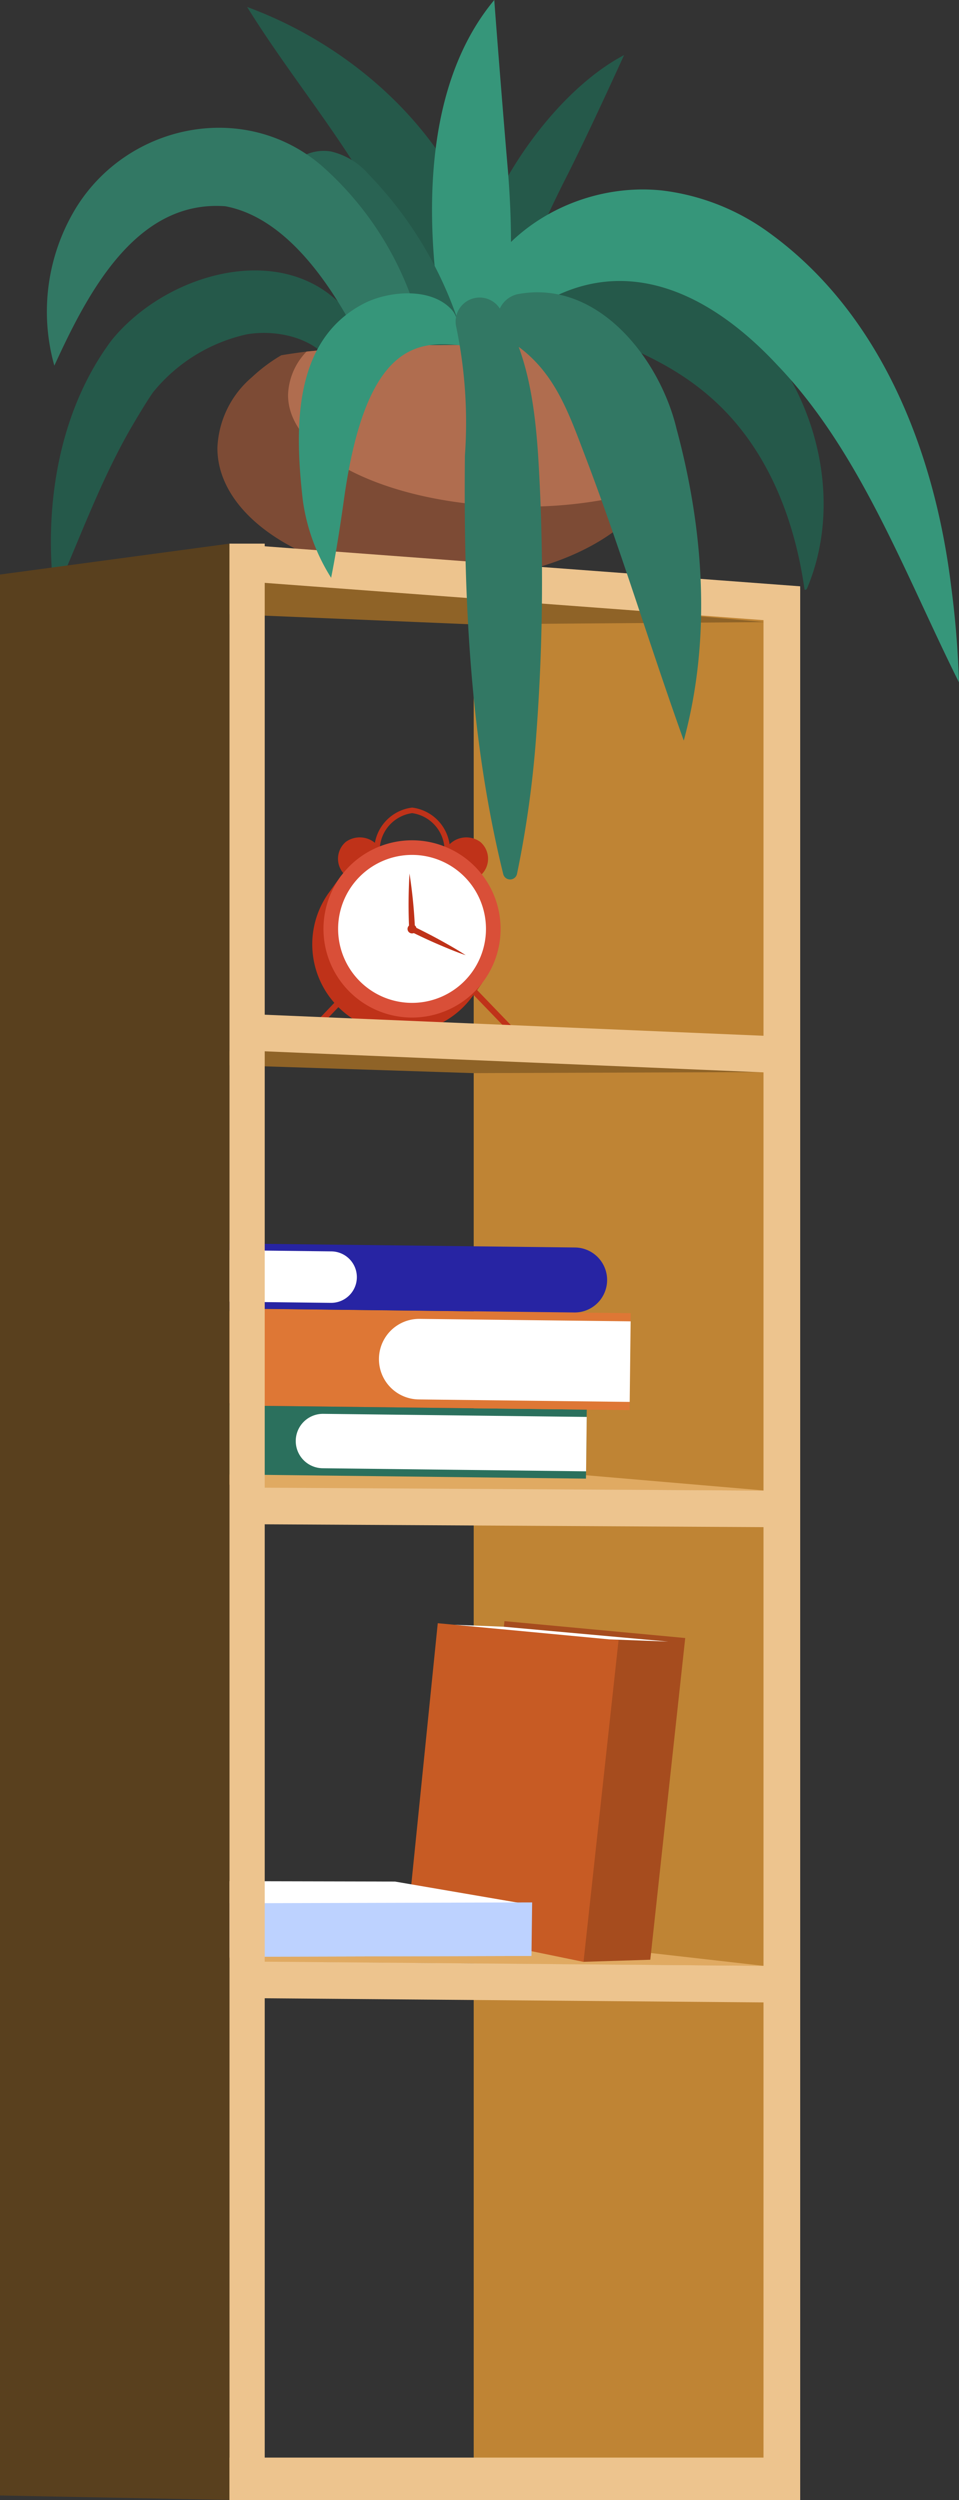 <svg id="Group_44807" data-name="Group 44807" xmlns="http://www.w3.org/2000/svg" xmlns:xlink="http://www.w3.org/1999/xlink" width="74.254" height="193.427" viewBox="0 0 74.254 193.427">
  <rect x="0" y="0" width="74.254" height="193.427" fill="#333333" stroke="none"/>
  <defs>
    <clipPath id="clip-path">
      <rect id="Rectangle_21844" data-name="Rectangle 21844" width="74.254" height="193.427" fill="none"/>
    </clipPath>
  </defs>
  <g id="Group_44806" data-name="Group 44806" clip-path="url(#clip-path)">
    <path id="Path_588729" data-name="Path 588729" d="M21.776.615C30.992,4,39.137,11.927,40.755,21.92a33.62,33.62,0,0,1,.056,9.643,1.88,1.88,0,0,1-3.655.336c-.97-3.03-1.512-6-2.278-8.694-2.253-8.7-8.391-15-13.1-22.589" transform="translate(-2.642 -0.075)" fill="#25594a"/>
    <path id="Path_588730" data-name="Path 588730" d="M4.751,49.008c-.855-6.732.276-14.239,4.432-19.793,4.594-5.666,14.818-8.2,19.165-.943.611,1.142.991,2.918-.676,3.287a1.556,1.556,0,0,1-1.611-.765c-1.371-1.837-4.191-2.414-6.392-2.042a12.932,12.932,0,0,0-7.284,4.5c-.547.791-1.2,1.893-1.715,2.772-2.392,4.16-3.906,8.439-5.919,12.98" transform="translate(-0.544 -2.889)" fill="#25594a"/>
    <path id="Path_588731" data-name="Path 588731" d="M46.912,23.022c6.69-2.739,14.158,1.219,18.255,6.593,4.043,5.237,5.416,12.6,2.864,18.613a.143.143,0,0,1-.187.075c-.786-5.624-2.96-11.012-7.1-14.725-4.014-3.6-8.62-4.725-13.676-6.889a1.973,1.973,0,0,1-.153-3.667" transform="translate(-5.55 -2.685)" fill="#25594a"/>
    <path id="Path_588732" data-name="Path 588732" d="M41.337,22.438c.781-6.365,6.358-14.627,12-17.588-1.264,2.764-3.085,6.706-4.431,9.361a95.543,95.543,0,0,0-4.012,9,1.84,1.84,0,0,1-3.559-.777" transform="translate(-5.015 -0.589)" fill="#25594a"/>
    <path id="Path_588733" data-name="Path 588733" d="M42.89,0c.244,3.319.778,9.973,1.063,13.28.2,2.469,1.2,16.241-3.392,14.678a1.916,1.916,0,0,1-1.2-1.365,37.8,37.8,0,0,1-1.133-6.519C37.686,13.3,38.378,5.414,42.89,0" transform="translate(-4.619)" fill="#36967a"/>
    <path id="Path_588734" data-name="Path 588734" d="M38.2,36.943a1.834,1.834,0,0,1-1.834-1.781,26.374,26.374,0,0,0-7.453-17.509,5.4,5.4,0,0,0-.632-.568A1.869,1.869,0,0,1,26.6,18.117a1.835,1.835,0,0,1-1.8-1.87,2.874,2.874,0,0,1,1.076-2.177,3.477,3.477,0,0,1,2.748-.741,5.5,5.5,0,0,1,2.913,1.756,30.085,30.085,0,0,1,8.5,19.971,1.835,1.835,0,0,1-1.781,1.887H38.2" transform="translate(-3.009 -1.612)" fill="#296353"/>
    <path id="Path_588735" data-name="Path 588735" d="M30.169,31.623c-2.3-5.458-6.325-13.186-12.212-14.3-6.945-.524-10.69,6.757-13.247,12.332A15.411,15.411,0,0,1,6.4,17.426c4.032-6.5,13.045-8.331,18.982-3.261a24.832,24.832,0,0,1,8.367,16.649,1.856,1.856,0,0,1-3.58.809" transform="translate(-0.502 -1.365)" fill="#327864"/>
    <path id="Path_588736" data-name="Path 588736" d="M53.724,38.352a6.415,6.415,0,0,1-.8,3.074c-2.192,4.157-8.744,7.185-16.488,7.185-9.543,0-17.278-4.6-17.278-10.258a7.559,7.559,0,0,1,2.67-5.478,12.7,12.7,0,0,1,2.275-1.7c.588-.1,1.239-.193,1.955-.285a95.756,95.756,0,0,1,10.378-.5,79.485,79.485,0,0,1,12.332.78,12.134,12.134,0,0,1,2.276,1.7,7.537,7.537,0,0,1,2.679,5.478" transform="translate(-2.325 -3.689)" fill="#7d4b35"/>
    <path id="Path_588737" data-name="Path 588737" d="M65.035,199.7l-23.291-.832V53.712l23.291-1.87Z" transform="translate(-5.066 -6.291)" fill="#bf8434"/>
    <path id="Path_588738" data-name="Path 588738" d="M35.911,77.745a3.343,3.343,0,0,1,0-6.636,3.343,3.343,0,0,1,0,6.636m0-6.207a2.917,2.917,0,0,0,0,5.777,2.917,2.917,0,0,0,0-5.777" transform="translate(-4.001 -8.629)" fill="#bf3219"/>
    <path id="Path_588739" data-name="Path 588739" d="M27.848,90.3l-.331-.317,2.442-2.557.331.318Z" transform="translate(-3.339 -10.609)" fill="#bf3219"/>
    <path id="Path_588740" data-name="Path 588740" d="M44.285,90.208,41.19,87l.329-.32,3.095,3.21Z" transform="translate(-4.998 -10.518)" fill="#bf3219"/>
    <path id="Path_588741" data-name="Path 588741" d="M40.505,85.256l.156-.037-.6.826-.2.275h-.009a6.854,6.854,0,0,1-11.121-8.01c0-.01.018-.028.055-.074l.99-1.376-.046.321a6.845,6.845,0,0,1,11.479,5.056,6.678,6.678,0,0,1-.706,3.019" transform="translate(-3.338 -9.147)" fill="#bf3219"/>
    <path id="Path_588742" data-name="Path 588742" d="M32.962,74.481a1.713,1.713,0,1,1-2.565-.4,1.846,1.846,0,0,1,2.565.4" transform="translate(-3.623 -8.946)" fill="#bf3219"/>
    <path id="Path_588743" data-name="Path 588743" d="M39.331,74.481a1.713,1.713,0,1,0,2.565-.4,1.846,1.846,0,0,0-2.565.4" transform="translate(-4.709 -8.946)" fill="#bf3219"/>
    <path id="Path_588744" data-name="Path 588744" d="M42.219,80.847a6.857,6.857,0,1,1-6.857-6.857,6.857,6.857,0,0,1,6.857,6.857" transform="translate(-3.459 -8.979)" fill="#d94f38"/>
    <path id="Path_588745" data-name="Path 588745" d="M41.243,81a5.724,5.724,0,1,1-5.724-5.724A5.725,5.725,0,0,1,41.243,81" transform="translate(-3.615 -9.135)" fill="#fff"/>
    <path id="Path_588746" data-name="Path 588746" d="M36.608,81.746a.348.348,0,1,1-.348-.348.348.348,0,0,1,.348.348" transform="translate(-4.358 -9.878)" fill="#bf3219"/>
    <path id="Path_588747" data-name="Path 588747" d="M36.072,76.892a38.9,38.9,0,0,1,.427,4.3l-.127-.193c.691.337,1.379.684,2.054,1.056s1.347.749,2,1.177c-.735-.25-1.446-.548-2.154-.852-.75-.321-1.486-.672-2.218-1.032a39.812,39.812,0,0,1,.023-4.451" transform="translate(-4.368 -9.331)" fill="#bf3219"/>
    <path id="Path_588748" data-name="Path 588748" d="M.993,170.192H36.8l22.437,2.552-38.624-.3Z" transform="translate(-0.121 -20.653)" fill="#e0aa62"/>
    <path id="Path_588749" data-name="Path 588749" d="M.993,128.745l35.806.269,22.577,1.931-38.763-.177Z" transform="translate(-0.121 -15.623)" fill="#e0aa62"/>
    <path id="Path_588750" data-name="Path 588750" d="M58.157,144.051l-2.705,24.89-5.169.162-.074-2.082-8.175-3,2.125-21.277Z" transform="translate(-5.101 -17.322)" fill="#a64c1e"/>
    <path id="Path_588751" data-name="Path 588751" d="M49.535,169.129,35.878,166.32l2.371-23.393,14,1.307Z" transform="translate(-4.354 -17.344)" fill="#c75b24"/>
    <path id="Path_588752" data-name="Path 588752" d="M40.027,143.062l3.844.156L56.6,144.365l-4.565-.171Z" transform="translate(-4.857 -17.361)" fill="#fff"/>
    <path id="Path_588753" data-name="Path 588753" d="M16.247,129.049l30.774.36.062-5.34-30.848-.361a2.59,2.59,0,0,0-2.62,2.56c0,.026,0,.054,0,.08a2.665,2.665,0,0,0,2.632,2.7" transform="translate(-1.652 -15.012)" fill="#2b705d"/>
    <path id="Path_588754" data-name="Path 588754" d="M28.143,128.7l20.4.239.049-4.209-20.4-.239a2.1,2.1,0,0,0-.049,4.209" transform="translate(-3.163 -15.107)" fill="#fff"/>
    <path id="Path_588755" data-name="Path 588755" d="M21.184,122.733l29.685.347.088-7.5-29.685-.347a3.753,3.753,0,1,0-.088,7.5" transform="translate(-2.121 -13.983)" fill="#de7735"/>
    <path id="Path_588756" data-name="Path 588756" d="M36.473,122.361l16.335.192.073-6.233-16.335-.191a3.116,3.116,0,0,0-.073,6.232" transform="translate(-4.052 -14.092)" fill="#fff"/>
    <path id="Path_588757" data-name="Path 588757" d="M15.365,114.458l30.924.362a2.514,2.514,0,1,0,.059-5.027l-30.924-.362Z" transform="translate(-1.865 -13.279)" fill="#2724a3"/>
    <path id="Path_588758" data-name="Path 588758" d="M15.372,114.008l12.109.141a1.991,1.991,0,1,0,.047-3.982l-12.109-.142Z" transform="translate(-1.865 -13.351)" fill="#fff"/>
    <path id="Path_588759" data-name="Path 588759" d="M.519,93.069l36.222,1.177,22.577-.083L20.56,92.47Z" transform="translate(-0.063 -11.221)" fill="#8f6327"/>
    <path id="Path_588760" data-name="Path 588760" d="M1.736,52.974l34.916,1.466,22.814-.17L17.981,50.589Z" transform="translate(-0.211 -6.139)" fill="#8f6327"/>
    <rect id="Rectangle_21841" data-name="Rectangle 21841" width="2.841" height="147.86" transform="translate(59.117 45.551)" fill="#edc48e"/>
    <path id="Path_588761" data-name="Path 588761" d="M42.006,167.488l-30.262-.126-5.1-1.754,24.749.06Z" transform="translate(-0.806 -20.097)" fill="#fff"/>
    <path id="Path_588762" data-name="Path 588762" d="M41.953,171.737l-30.265.083-5.081-3.452,24.752-.152Z" transform="translate(-0.802 -20.413)" fill="#bdd2ff"/>
    <path id="Path_588763" data-name="Path 588763" d="M42.706,167.511l-.052,4.14-30.265.083.052-4.14Z" transform="translate(-1.503 -20.327)" fill="#bdd2ff"/>
    <path id="Path_588764" data-name="Path 588764" d="M64.411,54,20.225,50.7v-2.83l44.186,3.3Z" transform="translate(-2.454 -5.809)" fill="#edc48e"/>
    <path id="Path_588765" data-name="Path 588765" d="M63.1,93.856l-41.958-1.77v-2.83L63.1,91.025Z" transform="translate(-2.566 -10.831)" fill="#edc48e"/>
    <path id="Path_588766" data-name="Path 588766" d="M63.1,134.054l-41.958-.24v-2.831l41.958.241Z" transform="translate(-2.566 -15.895)" fill="#edc48e"/>
    <path id="Path_588767" data-name="Path 588767" d="M17.77,199.22,0,198.878V50.259l17.77-2.391Z" transform="translate(0 -5.809)" fill="#59401e"/>
    <rect id="Rectangle_21842" data-name="Rectangle 21842" width="2.727" height="151.352" transform="translate(17.77 42.059)" fill="#edc48e"/>
    <path id="Path_588768" data-name="Path 588768" d="M63.1,175.891l-41.958-.35v-2.83l41.958.35Z" transform="translate(-2.566 -20.958)" fill="#edc48e"/>
    <rect id="Rectangle_21843" data-name="Rectangle 21843" width="44.186" height="3.291" transform="translate(17.771 190.136)" fill="#edc48e"/>
    <path id="Path_588769" data-name="Path 588769" d="M54.48,38.352a6.415,6.415,0,0,1-.8,3.074,33.871,33.871,0,0,1-10.12,1.459c-10.039,0-18.177-3.863-18.177-8.635a5.047,5.047,0,0,1,1.431-3.358,95.756,95.756,0,0,1,10.378-.5,79.485,79.485,0,0,1,12.332.78,12.134,12.134,0,0,1,2.276,1.7,7.537,7.537,0,0,1,2.679,5.478" transform="translate(-3.08 -3.689)" fill="#b06d4f"/>
    <path id="Path_588770" data-name="Path 588770" d="M38.827,29.851c-3.417-.376-7.338-.009-9,11.927-.256,1.832-.622,4.218-.994,6.057a15.036,15.036,0,0,1-2.2-6.064c-.619-5.485-.77-12.275,4.7-15.136,1.815-.954,5.165-1.348,6.829.451.753.814.671,2.765.671,2.765" transform="translate(-3.195 -3.134)" fill="#36967a"/>
    <path id="Path_588771" data-name="Path 588771" d="M41.618,25.175C43.834,19.5,50.2,16.116,56.3,16.762a17.609,17.609,0,0,1,8.33,3.3c8.733,6.338,12.794,17.094,14.047,27.3a73.3,73.3,0,0,1,.607,7.454c-4.16-8.329-7.616-17.811-14.025-24.506-6.147-6.622-13.578-9.2-20.664-3.07a1.88,1.88,0,0,1-2.98-2.074" transform="translate(-5.034 -2.025)" fill="#36967a"/>
    <path id="Path_588772" data-name="Path 588772" d="M43.547,27.014c2.179,3.345,2.72,7.492,2.984,11.285A158.375,158.375,0,0,1,46.4,59.948,81.776,81.776,0,0,1,44.9,70.8a.548.548,0,0,1-1.06.022C41.223,60.2,40.764,49.295,40.868,38.437a36.167,36.167,0,0,0-.668-9.948,1.859,1.859,0,0,1,3.347-1.475" transform="translate(-4.871 -3.178)" fill="#327864"/>
    <path id="Path_588773" data-name="Path 588773" d="M45.351,25.892c6.3-1.228,11.094,5.084,12.357,10.427,2.112,7.833,2.7,16.2.554,24.1C55.628,53.078,53.44,45.8,50.7,38.6c-1.347-3.519-2.415-6.773-5.6-8.908a2,2,0,0,1,.253-3.8" transform="translate(-5.319 -3.123)" fill="#327864"/>
  </g>
</svg>

